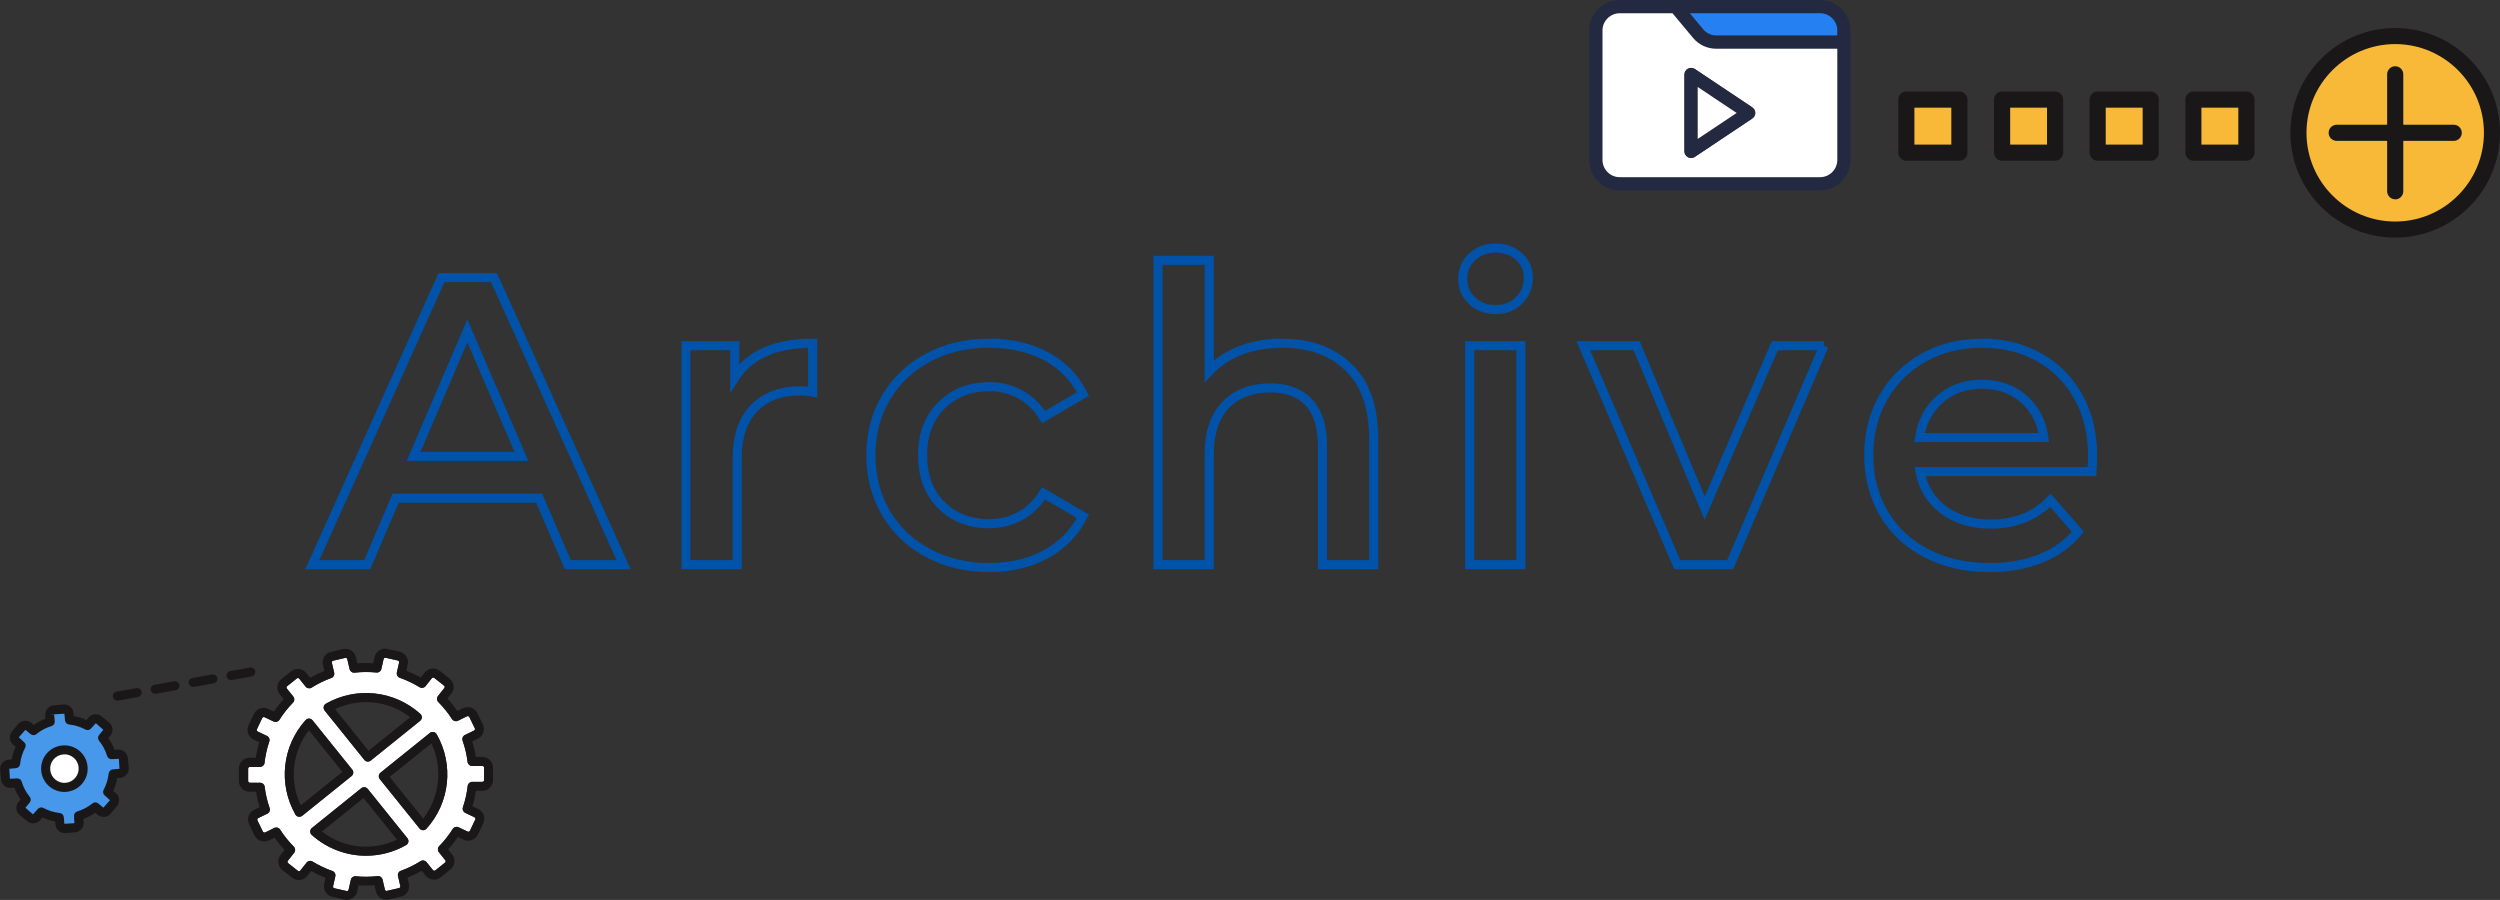 <?xml version="1.0" encoding="UTF-8"?><svg id="_レイヤー_2" xmlns="http://www.w3.org/2000/svg" width="365.74" height="131.66" viewBox="0 0 365.74 131.66"><rect x="0" y="0" width="365.74" height="131.66" fill="#333333" stroke="none"/><defs><style>.cls-1{fill:#2581f2;}.cls-2{fill:#242942;}.cls-3{fill:none;stroke:#0053a8;stroke-miterlimit:10;stroke-width:1.33px;}.cls-4{fill:#fff;}.cls-5{fill:#1a1718;}.cls-6{fill:#4797ea;}.cls-7{fill:#f8b938;}</style></defs><g id="_レイヤー_1-2"><path class="cls-3" d="M78.87,72.89h-21l-4.14,9.72h-8.04l18.9-42h7.68l18.96,42h-8.16l-4.2-9.72ZM76.29,66.77l-7.92-18.36-7.86,18.36h15.78Z"/><path class="cls-3" d="M118.89,50.21v7.14c-.64-.12-1.22-.18-1.74-.18-2.92,0-5.2.85-6.84,2.55-1.64,1.7-2.46,4.15-2.46,7.35v15.54h-7.5v-32.04h7.14v4.68c2.16-3.36,5.96-5.04,11.4-5.04Z"/><path class="cls-3" d="M135.81,80.93c-2.64-1.4-4.7-3.35-6.18-5.85-1.48-2.5-2.22-5.33-2.22-8.49s.74-5.98,2.22-8.46c1.48-2.48,3.53-4.42,6.15-5.82,2.62-1.4,5.61-2.1,8.97-2.1,3.16,0,5.93.64,8.31,1.92s4.17,3.12,5.37,5.52l-5.76,3.36c-.92-1.48-2.07-2.59-3.45-3.33s-2.89-1.11-4.53-1.11c-2.8,0-5.12.91-6.96,2.73-1.84,1.82-2.76,4.25-2.76,7.29s.91,5.47,2.73,7.29c1.82,1.82,4.15,2.73,6.99,2.73,1.64,0,3.15-.37,4.53-1.11s2.53-1.85,3.45-3.33l5.76,3.36c-1.24,2.4-3.05,4.25-5.43,5.55-2.38,1.3-5.13,1.95-8.25,1.95-3.32,0-6.3-.7-8.94-2.1Z"/><path class="cls-3" d="M197.31,53.75c2.44,2.36,3.66,5.86,3.66,10.5v18.36h-7.5v-17.4c0-2.8-.66-4.91-1.98-6.33s-3.2-2.13-5.64-2.13c-2.76,0-4.94.83-6.54,2.49-1.6,1.66-2.4,4.05-2.4,7.17v16.2h-7.5v-44.52h7.5v16.2c1.24-1.32,2.77-2.33,4.59-3.03,1.82-.7,3.85-1.05,6.09-1.05,4.04,0,7.28,1.18,9.72,3.54Z"/><path class="cls-3" d="M215.37,44c-.92-.86-1.38-1.93-1.38-3.21s.46-2.35,1.38-3.21c.92-.86,2.06-1.29,3.42-1.29s2.5.41,3.42,1.23c.92.82,1.38,1.85,1.38,3.09,0,1.32-.45,2.43-1.35,3.33-.9.9-2.05,1.35-3.45,1.35s-2.5-.43-3.42-1.29ZM215.01,50.57h7.5v32.04h-7.5v-32.04Z"/><path class="cls-3" d="M266.85,50.57l-13.74,32.04h-7.74l-13.74-32.04h7.8l9.96,23.76,10.26-23.76h7.2Z"/><path class="cls-3" d="M306.03,68.99h-25.14c.44,2.36,1.59,4.23,3.45,5.61,1.86,1.38,4.17,2.07,6.93,2.07,3.52,0,6.42-1.16,8.7-3.48l4.02,4.62c-1.44,1.72-3.26,3.02-5.46,3.9-2.2.88-4.68,1.32-7.44,1.32-3.52,0-6.62-.7-9.3-2.1-2.68-1.4-4.75-3.35-6.21-5.85s-2.19-5.33-2.19-8.49.71-5.93,2.13-8.43c1.42-2.5,3.39-4.45,5.91-5.85,2.52-1.4,5.36-2.1,8.52-2.1s5.91.69,8.37,2.07c2.46,1.38,4.38,3.32,5.76,5.82,1.38,2.5,2.07,5.39,2.07,8.67,0,.52-.04,1.26-.12,2.22ZM283.86,58.34c-1.66,1.42-2.67,3.31-3.03,5.67h18.18c-.32-2.32-1.3-4.2-2.94-5.64-1.64-1.44-3.68-2.16-6.12-2.16s-4.43.71-6.09,2.13Z"/><g id="Layer_1"><path class="cls-2" d="M266.25,0h-29.29C234.5,0,232.49,2.01,232.49,4.47v18.92c0,2.46,2.01,4.47,4.47,4.47h29.29c2.46,0,4.47-2.01,4.47-4.47V4.47c0-2.46-2.01-4.47-4.47-4.47h0ZM268.78,23.39c0,1.4-1.13,2.53-2.53,2.53h-29.29c-1.4,0-2.53-1.13-2.53-2.53V4.47c0-1.4,1.13-2.53,2.53-2.53h7.71l3.02,3.62c.84,1,2.07,1.57,3.38,1.57h17.7v16.26ZM268.78,5.18h-17.7c-.73,0-1.41-.32-1.89-.88l-1.97-2.36h19.04c1.4,0,2.53,1.13,2.53,2.53v.71Z"/><path class="cls-4" d="M251.08,7.13c-1.31,0-2.54-.57-3.38-1.57l-3.02-3.62h-7.71c-1.4,0-2.53,1.13-2.53,2.53v18.92c0,1.4,1.13,2.53,2.53,2.53h29.29c1.4,0,2.53-1.13,2.53-2.53V7.13h-17.7ZM256.36,17.33l-8.42,5.62c-.17.1-.35.16-.54.16-.16,0-.31-.04-.45-.12-.32-.17-.52-.49-.52-.86v-11.22c0-.36.19-.69.52-.86.31-.18.7-.16,1,.04l8.42,5.62c.27.18.43.48.43.8s-.16.62-.43.8h0Z"/><path class="cls-1" d="M268.78,4.47v.71h-17.7c-.73,0-1.41-.32-1.89-.88l-1.97-2.36h19.04c1.4,0,2.53,1.13,2.53,2.53Z"/><path class="cls-2" d="M256.36,15.72l-8.42-5.62c-.3-.19-.69-.22-1-.04-.32.17-.52.49-.52.86v11.22c0,.36.19.69.52.86.14.08.3.12.45.12.19,0,.38-.05.54-.16l8.42-5.62c.27-.18.43-.48.43-.8s-.16-.62-.43-.8h0ZM248.37,20.32v-7.59l5.7,3.8-5.7,3.8Z"/><path class="cls-4" d="M254.07,16.52l-5.7,3.8v-7.59l5.7,3.8Z"/></g><path class="cls-4" d="M68.42,114.97c.04-.33.32-.58.65-.59h1.5c.14,0,.25-.12.25-.26v-1.82c0-.14-.12-.25-.26-.25h-1.5s0,0,0,0c-.33,0-.62-.25-.66-.58-.13-1.07-.37-2.12-.73-3.13-.11-.32.03-.66.33-.81l1.34-.65c.12-.06.18-.21.12-.34l-.8-1.64c-.06-.13-.21-.18-.34-.12l-1.34.66c-.3.15-.66.05-.85-.24-.29-.46-.61-.9-.94-1.3-.33-.41-.69-.81-1.07-1.2-.24-.24-.26-.61-.05-.88l.93-1.17c.06-.07.06-.15.05-.18,0-.04-.02-.11-.09-.17l-1.43-1.13c-.07-.06-.15-.06-.19-.05-.04,0-.11.02-.17.09l-.93,1.17c-.21.26-.58.33-.86.15-.91-.56-1.89-1.02-2.9-1.38-.32-.11-.5-.44-.43-.77l.33-1.46c.03-.13-.06-.27-.19-.3l-1.78-.4c-.09-.02-.16.01-.19.03-.03.02-.09.07-.11.16l-.33,1.46c-.07.33-.37.55-.71.51-1.06-.11-2.14-.1-3.21.02-.33.04-.64-.18-.72-.51l-.34-1.46c-.02-.09-.08-.14-.11-.16-.03-.02-.1-.05-.19-.03l-1.77.41c-.13.03-.22.17-.19.3l.34,1.46c.08.33-.1.66-.42.77-1.01.36-1.98.84-2.88,1.41-.28.18-.66.12-.87-.14l-.94-1.17c-.09-.11-.24-.12-.35-.04l-1.42,1.14c-.07.06-.09.13-.09.17,0,.04,0,.11.05.18l.94,1.17c.21.26.19.64-.04.88-.75.76-1.42,1.61-1.99,2.52-.18.28-.54.39-.84.25l-1.35-.64c-.08-.04-.15-.02-.19,0-.04.01-.1.05-.14.13l-.78,1.65c-.04.08-.02.16,0,.19.01.04.05.1.13.14l1.35.64c.3.14.45.49.34.81-.35,1.02-.58,2.08-.7,3.13-.04.33-.32.58-.65.59h-1.5c-.14,0-.25.12-.25.26v1.82c0,.14.12.21.26.25h1.5s0,0,0,0c.33,0,.62.25.66.58.13,1.07.37,2.12.73,3.13.11.32-.03.66-.33.81l-1.34.65c-.12.06-.18.21-.12.34l.8,1.64c.06.12.21.18.34.12l1.34-.66c.3-.15.66-.05.84.24.29.46.61.9.94,1.31.33.41.69.81,1.07,1.2.24.24.26.61.05.88l-.93,1.17c-.06.07-.06.15-.05.18,0,.04.02.11.09.17l1.43,1.13c.11.09.27.07.35-.04l.93-1.17c.13-.16.32-.25.52-.25.12,0,.24.03.35.1.91.56,1.89,1.02,2.9,1.38.32.11.5.44.43.77l-.33,1.46c-.02.09.01.16.03.19.02.03.07.09.16.11l1.78.4c.09.02.16-.01.19-.03.03-.02.09-.07.11-.16l.33-1.46c.07-.33.38-.54.71-.51,1.06.11,2.14.1,3.21-.02.34-.04.64.18.72.51l.34,1.46c.02.09.08.14.11.16.03.02.1.05.19.03l1.77-.41c.13-.03.22-.17.19-.3l-.34-1.46c-.08-.33.1-.66.42-.77,1.01-.36,1.98-.84,2.88-1.41.28-.18.66-.12.87.14l.94,1.17c.09.11.25.12.35.04l1.42-1.14c.11-.09.13-.25.04-.35l-.94-1.17c-.21-.26-.19-.64.04-.88.75-.76,1.42-1.61,1.99-2.52.18-.28.54-.39.84-.25l1.35.64c.08.04.16.02.19,0,.04-.01.1-.05.14-.13l.78-1.65c.04-.08.02-.15,0-.19-.01-.04-.05-.1-.13-.14l-1.35-.64c-.3-.14-.45-.49-.34-.81.35-1.02.58-2.08.7-3.13ZM47.68,102.96c4.45-2.54,10.01-1.94,13.82,1.49.14.13.22.32.22.51,0,.19-.09.38-.25.5l-7.23,5.82c-.12.1-.26.15-.41.15-.02,0-.05,0-.07,0-.17-.02-.33-.11-.44-.24l-5.82-7.23c-.12-.15-.17-.35-.13-.54.04-.19.15-.36.32-.45ZM44.2,119.35c-.12.1-.26.15-.41.15-.04,0-.08,0-.12-.01-.19-.04-.36-.15-.45-.32-2.54-4.45-1.94-10.01,1.49-13.82.13-.14.32-.23.51-.22.19,0,.38.1.5.25l5.82,7.23c.11.14.16.31.14.49-.02.17-.11.33-.24.44l-7.23,5.82ZM59.42,123.63c-1.84,1.05-3.86,1.56-5.88,1.56-2.86,0-5.7-1.04-7.94-3.05-.14-.13-.22-.32-.22-.51,0-.19.1-.38.25-.5l7.23-5.82c.14-.11.31-.16.49-.14.17.02.33.11.44.24l5.82,7.23c.12.15.17.35.13.54-.04.19-.15.36-.32.45ZM62.39,121.23c-.13.14-.3.22-.49.22,0,0-.01,0-.02,0-.19,0-.37-.1-.5-.25l-5.82-7.23c-.11-.14-.16-.31-.14-.49.02-.17.11-.33.24-.44l7.23-5.82c.15-.12.35-.17.54-.13.19.04.36.15.45.32,2.54,4.45,1.94,10.01-1.49,13.82Z"/><path class="cls-5" d="M51.68,113.09c.02-.17-.03-.35-.14-.49l-5.82-7.23c-.12-.15-.3-.24-.5-.25-.19,0-.38.07-.51.22-3.43,3.81-4.03,9.36-1.49,13.82.1.17.26.29.45.32.04,0,.08.01.12.01.15,0,.3-.05.41-.15l7.23-5.82c.14-.11.22-.27.24-.44ZM44,117.82c-1.71-3.6-1.25-7.84,1.19-10.99l4.9,6.09-6.09,4.9Z"/><path class="cls-5" d="M53.31,111.17c.11.14.27.22.44.24.02,0,.05,0,.07,0,.15,0,.3-.05.41-.15l7.23-5.82c.15-.12.24-.3.25-.5,0-.19-.07-.38-.22-.51-3.81-3.43-9.36-4.03-13.82-1.49-.17.1-.29.26-.32.45-.04.19.01.39.13.54l5.82,7.23ZM60.01,104.93l-6.09,4.9-4.9-6.09c3.6-1.71,7.84-1.25,10.99,1.19Z"/><path class="cls-5" d="M70.57,115.69c.87,0,1.57-.71,1.56-1.58v-1.82c-.01-.86-.72-1.56-1.58-1.56h-.93c-.12-.76-.3-1.52-.53-2.26l.82-.4c.78-.38,1.1-1.32.72-2.1l-.8-1.64c-.38-.78-1.32-1.1-2.1-.72h0l-.83.4c-.22-.32-.46-.63-.69-.93-.24-.3-.49-.59-.76-.88l.57-.72c.26-.33.38-.74.33-1.16-.05-.42-.26-.79-.59-1.05l-1.43-1.13c-.33-.26-.74-.38-1.16-.33-.42.05-.79.26-1.05.59l-.57.72c-.67-.38-1.37-.71-2.1-1l.2-.9c.09-.41.02-.83-.21-1.19-.23-.35-.57-.6-.98-.69l-1.78-.4c-.85-.19-1.69.35-1.88,1.19l-.2.9c-.77-.05-1.55-.05-2.32.01l-.21-.9c-.1-.41-.34-.76-.7-.98-.36-.22-.78-.29-1.19-.2l-1.77.41c-.84.2-1.37,1.04-1.17,1.89l.21.89c-.72.29-1.41.63-2.08,1.02l-.58-.72c-.54-.67-1.53-.78-2.21-.24l-1.42,1.14c-.33.26-.53.64-.58,1.06-.05.42.07.83.34,1.15l.58.72c-.52.57-1,1.18-1.44,1.82l-.83-.39c-.38-.18-.81-.2-1.2-.06-.4.14-.71.43-.89.81l-.78,1.65c-.37.78-.04,1.72.74,2.09l.83.4c-.22.74-.39,1.5-.51,2.26h-.92c-.87,0-1.57.72-1.56,1.58v1.82c.01.86.72,1.56,1.58,1.56h.93c.12.76.3,1.52.53,2.26l-.82.4c-.78.38-1.1,1.32-.72,2.1l.8,1.64c.38.78,1.32,1.1,2.1.72l.83-.4c.22.32.46.63.69.93.24.3.49.59.76.88l-.57.72c-.54.68-.42,1.67.26,2.21l1.43,1.13c.68.54,1.67.42,2.21-.26l.57-.72c.67.38,1.37.71,2.1,1l-.2.9c-.09.41-.02.83.21,1.19.23.35.58.6.98.69l1.78.4c.12.03.23.04.34.04.72,0,1.37-.5,1.53-1.23l.2-.9c.77.05,1.54.05,2.32-.01l.21.9c.1.41.34.76.7.98.36.22.78.29,1.19.2l1.77-.41c.84-.2,1.37-1.04,1.17-1.89l-.21-.89c.72-.29,1.42-.63,2.08-1.02l.58.72c.54.68,1.54.78,2.21.24l1.42-1.14c.68-.54.78-1.53.24-2.21l-.58-.72c.52-.57,1-1.18,1.44-1.82l.83.39c.38.18.81.2,1.2.06.4-.14.71-.43.89-.81l.78-1.65c.18-.38.2-.81.06-1.2-.14-.4-.43-.71-.81-.89l-.83-.4c.22-.74.39-1.5.51-2.26h.92ZM68.06,118.91l1.35.64c.08.04.12.11.13.14.01.04.03.11,0,.19l-.78,1.65c-.04.08-.11.12-.14.13-.04.01-.11.03-.19,0l-1.35-.64c-.3-.14-.67-.04-.84.25-.57.91-1.24,1.75-1.99,2.52-.24.24-.25.62-.04.88l.94,1.17c.09.11.07.27-.04.35l-1.42,1.14c-.11.09-.27.07-.35-.04l-.94-1.17c-.21-.26-.58-.32-.87-.14-.9.57-1.87,1.04-2.88,1.41-.32.11-.5.45-.42.77l.34,1.46c.03.13-.05.27-.19.3l-1.77.41c-.09.02-.16-.01-.19-.03-.03-.02-.09-.07-.11-.16l-.34-1.46c-.08-.33-.38-.55-.72-.51-1.07.12-2.15.13-3.21.02-.33-.03-.64.19-.71.51l-.33,1.46c-.02.09-.08.14-.11.16-.03.02-.1.05-.19.03l-1.78-.4c-.09-.02-.14-.08-.16-.11-.02-.03-.05-.1-.03-.19l.33-1.46c.07-.33-.11-.66-.43-.77-1.01-.35-1.99-.82-2.9-1.38-.11-.07-.23-.1-.35-.1-.2,0-.39.09-.52.25l-.93,1.17c-.09.11-.25.13-.35.04l-1.43-1.13c-.07-.06-.09-.13-.09-.17,0-.04,0-.11.05-.18l.93-1.17c.21-.26.19-.64-.05-.88-.38-.38-.74-.79-1.07-1.2-.33-.41-.65-.85-.94-1.31-.18-.28-.54-.38-.84-.24l-1.34.66c-.12.06-.27,0-.34-.12l-.8-1.64c-.06-.12,0-.27.12-.34l1.34-.65c.3-.15.44-.5.33-.81-.35-1.01-.6-2.06-.73-3.13-.04-.33-.32-.58-.66-.58h-1.5c-.14-.03-.25-.1-.25-.24v-1.82c0-.14.1-.25.24-.25h1.5c.33,0,.62-.26.65-.59.12-1.06.35-2.11.7-3.13.11-.32-.04-.66-.34-.81l-1.35-.64c-.08-.04-.12-.11-.13-.14-.01-.04-.03-.11,0-.19l.78-1.65c.04-.08.11-.12.14-.13.04-.01.11-.03.19,0l1.35.64c.3.14.66.04.84-.25.57-.91,1.24-1.75,1.99-2.52.24-.24.25-.62.04-.88l-.94-1.17c-.06-.07-.06-.14-.05-.18,0-.04.02-.11.09-.17l1.42-1.14c.11-.09.27-.07.35.04l.94,1.17c.21.26.58.32.87.14.91-.57,1.88-1.04,2.88-1.41.32-.11.5-.45.42-.77l-.34-1.46c-.03-.13.05-.27.19-.3l1.77-.41c.09-.02.16.01.19.03.03.02.09.07.11.16l.34,1.46c.08.33.38.55.72.51,1.07-.12,2.15-.12,3.21-.02.34.03.64-.19.71-.51l.33-1.46c.02-.09.08-.14.11-.16.03-.02.1-.05.19-.03l1.78.4c.14.03.22.16.19.3l-.33,1.46c-.07.33.11.66.43.77,1.01.35,1.99.82,2.9,1.38.29.18.66.11.86-.15l.93-1.17c.06-.07.13-.09.17-.09.04,0,.11,0,.19.05l1.43,1.13c.07.06.09.13.09.17,0,.04,0,.11-.05.18l-.93,1.17c-.21.26-.19.64.05.88.38.39.75.79,1.07,1.2.33.41.65.85.94,1.3.18.28.55.38.85.24l1.34-.66c.12-.06.27,0,.34.12l.8,1.64c.06.12,0,.27-.12.34l-1.34.65c-.3.15-.44.5-.33.81.35,1.01.6,2.06.73,3.13.04.33.32.58.66.58h1.5s0,0,0,0c.14,0,.25.11.25.25v1.82c0,.14-.1.25-.24.25h-1.5c-.34,0-.62.26-.65.59-.12,1.06-.35,2.11-.7,3.13-.11.32.04.66.34.81Z"/><path class="cls-5" d="M53.79,115.41c-.11-.14-.27-.22-.44-.24-.18-.02-.35.03-.49.14l-7.23,5.82c-.15.12-.24.3-.25.5,0,.19.07.38.22.51,2.24,2.01,5.08,3.05,7.94,3.05,2.01,0,4.04-.51,5.88-1.56.17-.1.29-.26.32-.45.04-.19-.01-.39-.13-.54l-5.82-7.23ZM47.09,121.65l6.09-4.9,4.9,6.09c-3.6,1.71-7.84,1.25-10.99-1.19Z"/><path class="cls-5" d="M63.43,107.1c-.19-.04-.39.01-.54.13l-7.23,5.82c-.14.11-.22.27-.24.44-.02.17.03.35.14.49l5.82,7.23c.12.15.3.24.5.25,0,0,.01,0,.02,0,.19,0,.37-.08.49-.22,3.43-3.81,4.03-9.36,1.49-13.82-.1-.17-.26-.29-.45-.32ZM61.91,119.75l-4.9-6.09,6.09-4.9c1.71,3.6,1.25,7.84-1.19,10.99Z"/><path class="cls-6" d="M7.26,104.6l.09.98c-.91.27-1.74.72-2.45,1.3l-.76-.63c-.3-.25-.75-.21-1,.09l-.9,1.09c-.25.3-.21.75.09,1l.76.63c-.44.81-.72,1.7-.82,2.65l-.98.09c-.39.04-.68.38-.64.77l.13,1.41c.04.39.38.68.77.64l.98-.09c.27.91.72,1.74,1.3,2.45l-.63.76c-.25.3-.21.75.09,1l1.09.9c.3.25.75.21,1-.09l.63-.76c.81.44,1.7.72,2.65.82l.09.98c.04.39.38.68.77.64l1.41-.13c.39-.04.68-.38.64-.77l-.09-.98c.91-.27,1.74-.72,2.45-1.3l.76.63c.3.25.75.21,1-.09l.9-1.09c.25-.3.21-.75-.09-1l-.76-.63c.44-.81.72-1.7.82-2.65l.98-.09c.39-.04.68-.38.64-.77l-.13-1.41c-.04-.39-.38-.68-.77-.64l-.98.09c-.27-.91-.72-1.74-1.3-2.45l.63-.76c.25-.3.21-.75-.09-1l-1.09-.9c-.3-.25-.75-.21-1,.09l-.63.76c-.81-.44-1.7-.72-2.65-.82l-.09-.98c-.04-.39-.38-.68-.77-.64l-1.41.13c-.39.04-.68.38-.64.77Z"/><path class="cls-5" d="M9.47,121.88c-.7,0-1.3-.53-1.36-1.24l-.04-.46c-.64-.11-1.27-.3-1.86-.58l-.3.36c-.23.28-.56.46-.93.49-.36.03-.72-.08-1-.31l-1.09-.9c-.58-.48-.66-1.35-.18-1.93l.3-.36c-.38-.54-.68-1.11-.91-1.72l-.46.04c-.76.08-1.42-.48-1.49-1.23l-.13-1.41c-.07-.75.48-1.42,1.23-1.49l.46-.04c.11-.64.31-1.27.58-1.86l-.36-.29c-.58-.48-.66-1.35-.18-1.93l.9-1.09c.48-.58,1.35-.66,1.93-.18l.36.3c.54-.38,1.11-.68,1.72-.91l-.04-.46h0c-.03-.36.08-.72.31-1,.23-.28.56-.46.93-.49l1.41-.13c.37-.04.72.08,1,.31.28.23.46.56.49.93l.04.46c.64.11,1.27.31,1.86.58l.29-.36c.23-.28.56-.46.93-.49.37-.03.72.08,1,.31l1.09.9c.28.23.46.56.49.93.03.36-.08.72-.31,1l-.3.36c.38.54.68,1.11.91,1.72l.46-.04c.75-.07,1.42.48,1.49,1.23l.13,1.41c.07.75-.48,1.42-1.23,1.49l-.46.04c-.11.64-.3,1.27-.58,1.86l.36.3c.28.23.46.56.49.93.03.36-.08.72-.31,1l-.9,1.09c-.23.28-.56.46-.93.49-.37.03-.72-.08-1-.31l-.36-.3c-.54.38-1.11.68-1.72.91l.04.46c.07.75-.48,1.42-1.23,1.49l-1.41.13s-.09,0-.13,0ZM6.03,118.12c.11,0,.21.03.31.08.75.4,1.56.65,2.4.74.31.03.56.28.59.6l.09.98,1.46-.09-.05-1.03c-.03-.31.17-.6.47-.69.81-.24,1.56-.64,2.22-1.18.24-.2.59-.2.84,0l.76.63.97-1.1-.77-.69c-.24-.2-.31-.54-.16-.82.4-.75.65-1.56.74-2.4.03-.31.28-.56.6-.59l.98-.09-.09-1.46-1.03.05c-.32.03-.6-.17-.69-.47-.24-.81-.64-1.56-1.18-2.22-.2-.24-.2-.6,0-.84l.63-.76-1.1-.97-.7.77c-.2.24-.54.31-.82.16-.75-.4-1.56-.65-2.4-.74-.31-.03-.56-.28-.59-.6l-.09-.98-1.46.09-.7.11.66-.06.09.98c.03.31-.17.6-.47.69-.81.24-1.56.64-2.22,1.18-.24.2-.59.2-.84,0l-.76-.63-.97,1.1.77.7c.24.2.31.54.16.82-.4.75-.65,1.56-.74,2.4-.03.31-.28.56-.6.59l-.98.09.09,1.46,1.03-.05c.31-.03.6.17.69.47.24.81.64,1.56,1.18,2.22.2.24.2.6,0,.84l-.63.76,1.1.97.7-.77c.13-.16.32-.24.51-.24Z"/><path class="cls-4" d="M12.16,112.2c.14,1.51-.97,2.85-2.48,2.99-1.51.14-2.85-.97-2.99-2.48-.14-1.51.97-2.85,2.48-2.99,1.51-.14,2.85.97,2.99,2.48Z"/><path class="cls-5" d="M9.42,115.86c-1.74,0-3.23-1.33-3.39-3.09-.18-1.87,1.2-3.54,3.07-3.71,1.88-.18,3.54,1.2,3.71,3.07h0c.09.91-.19,1.79-.77,2.49-.58.7-1.4,1.13-2.31,1.22-.11.01-.21.02-.32.02ZM9.43,110.37c-.06,0-.13,0-.2,0-1.15.11-1.99,1.13-1.88,2.27.11,1.15,1.13,1.99,2.27,1.88.56-.05,1.06-.32,1.41-.75.36-.43.52-.97.47-1.53h0c-.1-1.08-1.01-1.89-2.08-1.89Z"/><path class="cls-5" d="M17.16,102.5c-.31,0-.59-.22-.65-.54-.06-.36.17-.7.53-.77l2.9-.52c.36-.06.7.17.77.53.06.36-.17.7-.53.77l-2.9.52s-.08.01-.12.01Z"/><path class="cls-5" d="M22.7,101.5c-.31,0-.59-.22-.65-.54-.06-.36.17-.7.53-.77l2.9-.52c.36-.06.7.17.77.53.06.36-.17.7-.53.77l-2.9.52s-.08.01-.12.01Z"/><path class="cls-5" d="M28.25,100.5c-.31,0-.59-.22-.65-.54-.06-.36.17-.7.53-.77l2.9-.52c.36-.06.7.17.77.53.06.36-.17.7-.53.77l-2.9.52s-.08.01-.12.01Z"/><path class="cls-5" d="M33.79,99.49c-.31,0-.59-.22-.65-.54-.06-.36.17-.7.53-.77l2.9-.52c.36-.06.7.17.77.53.06.36-.17.7-.53.77l-2.9.52s-.08.01-.12.01Z"/><circle class="cls-7" cx="350.52" cy="19.17" r="13.83"/><rect class="cls-7" x="279.36" y="14.96" width="7.16" height="7.16"/><rect class="cls-7" x="294.07" y="14.96" width="7.16" height="7.16"/><rect class="cls-7" x="307.22" y="14.96" width="7.16" height="7.16"/><rect class="cls-7" x="321.19" y="14.96" width="7.16" height="7.16"/><path class="cls-5" d="M286.65,23.51h-7.76c-.65,0-1.18-.53-1.18-1.18v-7.76c0-.65.53-1.18,1.18-1.18h7.76c.65,0,1.18.53,1.18,1.18v7.76c0,.65-.53,1.18-1.18,1.18ZM280.07,21.15h5.4v-5.4h-5.4v5.4Z"/><path class="cls-5" d="M300.65,23.51h-7.76c-.65,0-1.18-.53-1.18-1.18v-7.76c0-.65.53-1.18,1.18-1.18h7.76c.65,0,1.18.53,1.18,1.18v7.76c0,.65-.53,1.18-1.18,1.18ZM294.07,21.15h5.4v-5.4h-5.4v5.4Z"/><path class="cls-5" d="M314.64,23.51h-7.76c-.65,0-1.18-.53-1.18-1.18v-7.76c0-.65.53-1.18,1.18-1.18h7.76c.65,0,1.18.53,1.18,1.18v7.76c0,.65-.53,1.18-1.18,1.18ZM308.06,21.15h5.4v-5.4h-5.4v5.4Z"/><path class="cls-5" d="M328.65,23.51h-7.76c-.65,0-1.18-.53-1.18-1.18v-7.76c0-.65.53-1.18,1.18-1.18h7.76c.65,0,1.18.53,1.18,1.18v7.76c0,.65-.53,1.18-1.18,1.18ZM322.06,21.15h5.4v-5.4h-5.4v5.4Z"/><path class="cls-5" d="M350.41,34.76c-8.45,0-15.33-6.88-15.33-15.33s6.88-15.33,15.33-15.33,15.33,6.88,15.33,15.33-6.88,15.33-15.33,15.33ZM350.41,6.45c-7.15,0-12.98,5.82-12.98,12.98s5.82,12.98,12.98,12.98,12.98-5.82,12.98-12.98-5.82-12.98-12.98-12.98Z"/><path class="cls-5" d="M350.41,29.16c-.65,0-1.18-.53-1.18-1.18V10.87c0-.65.53-1.18,1.18-1.18s1.18.53,1.18,1.18v17.12c0,.65-.53,1.18-1.18,1.18Z"/><path class="cls-5" d="M358.97,20.61h-17.12c-.65,0-1.18-.53-1.18-1.18s.53-1.18,1.18-1.18h17.12c.65,0,1.18.53,1.18,1.18s-.53,1.18-1.18,1.18Z"/></g></svg>